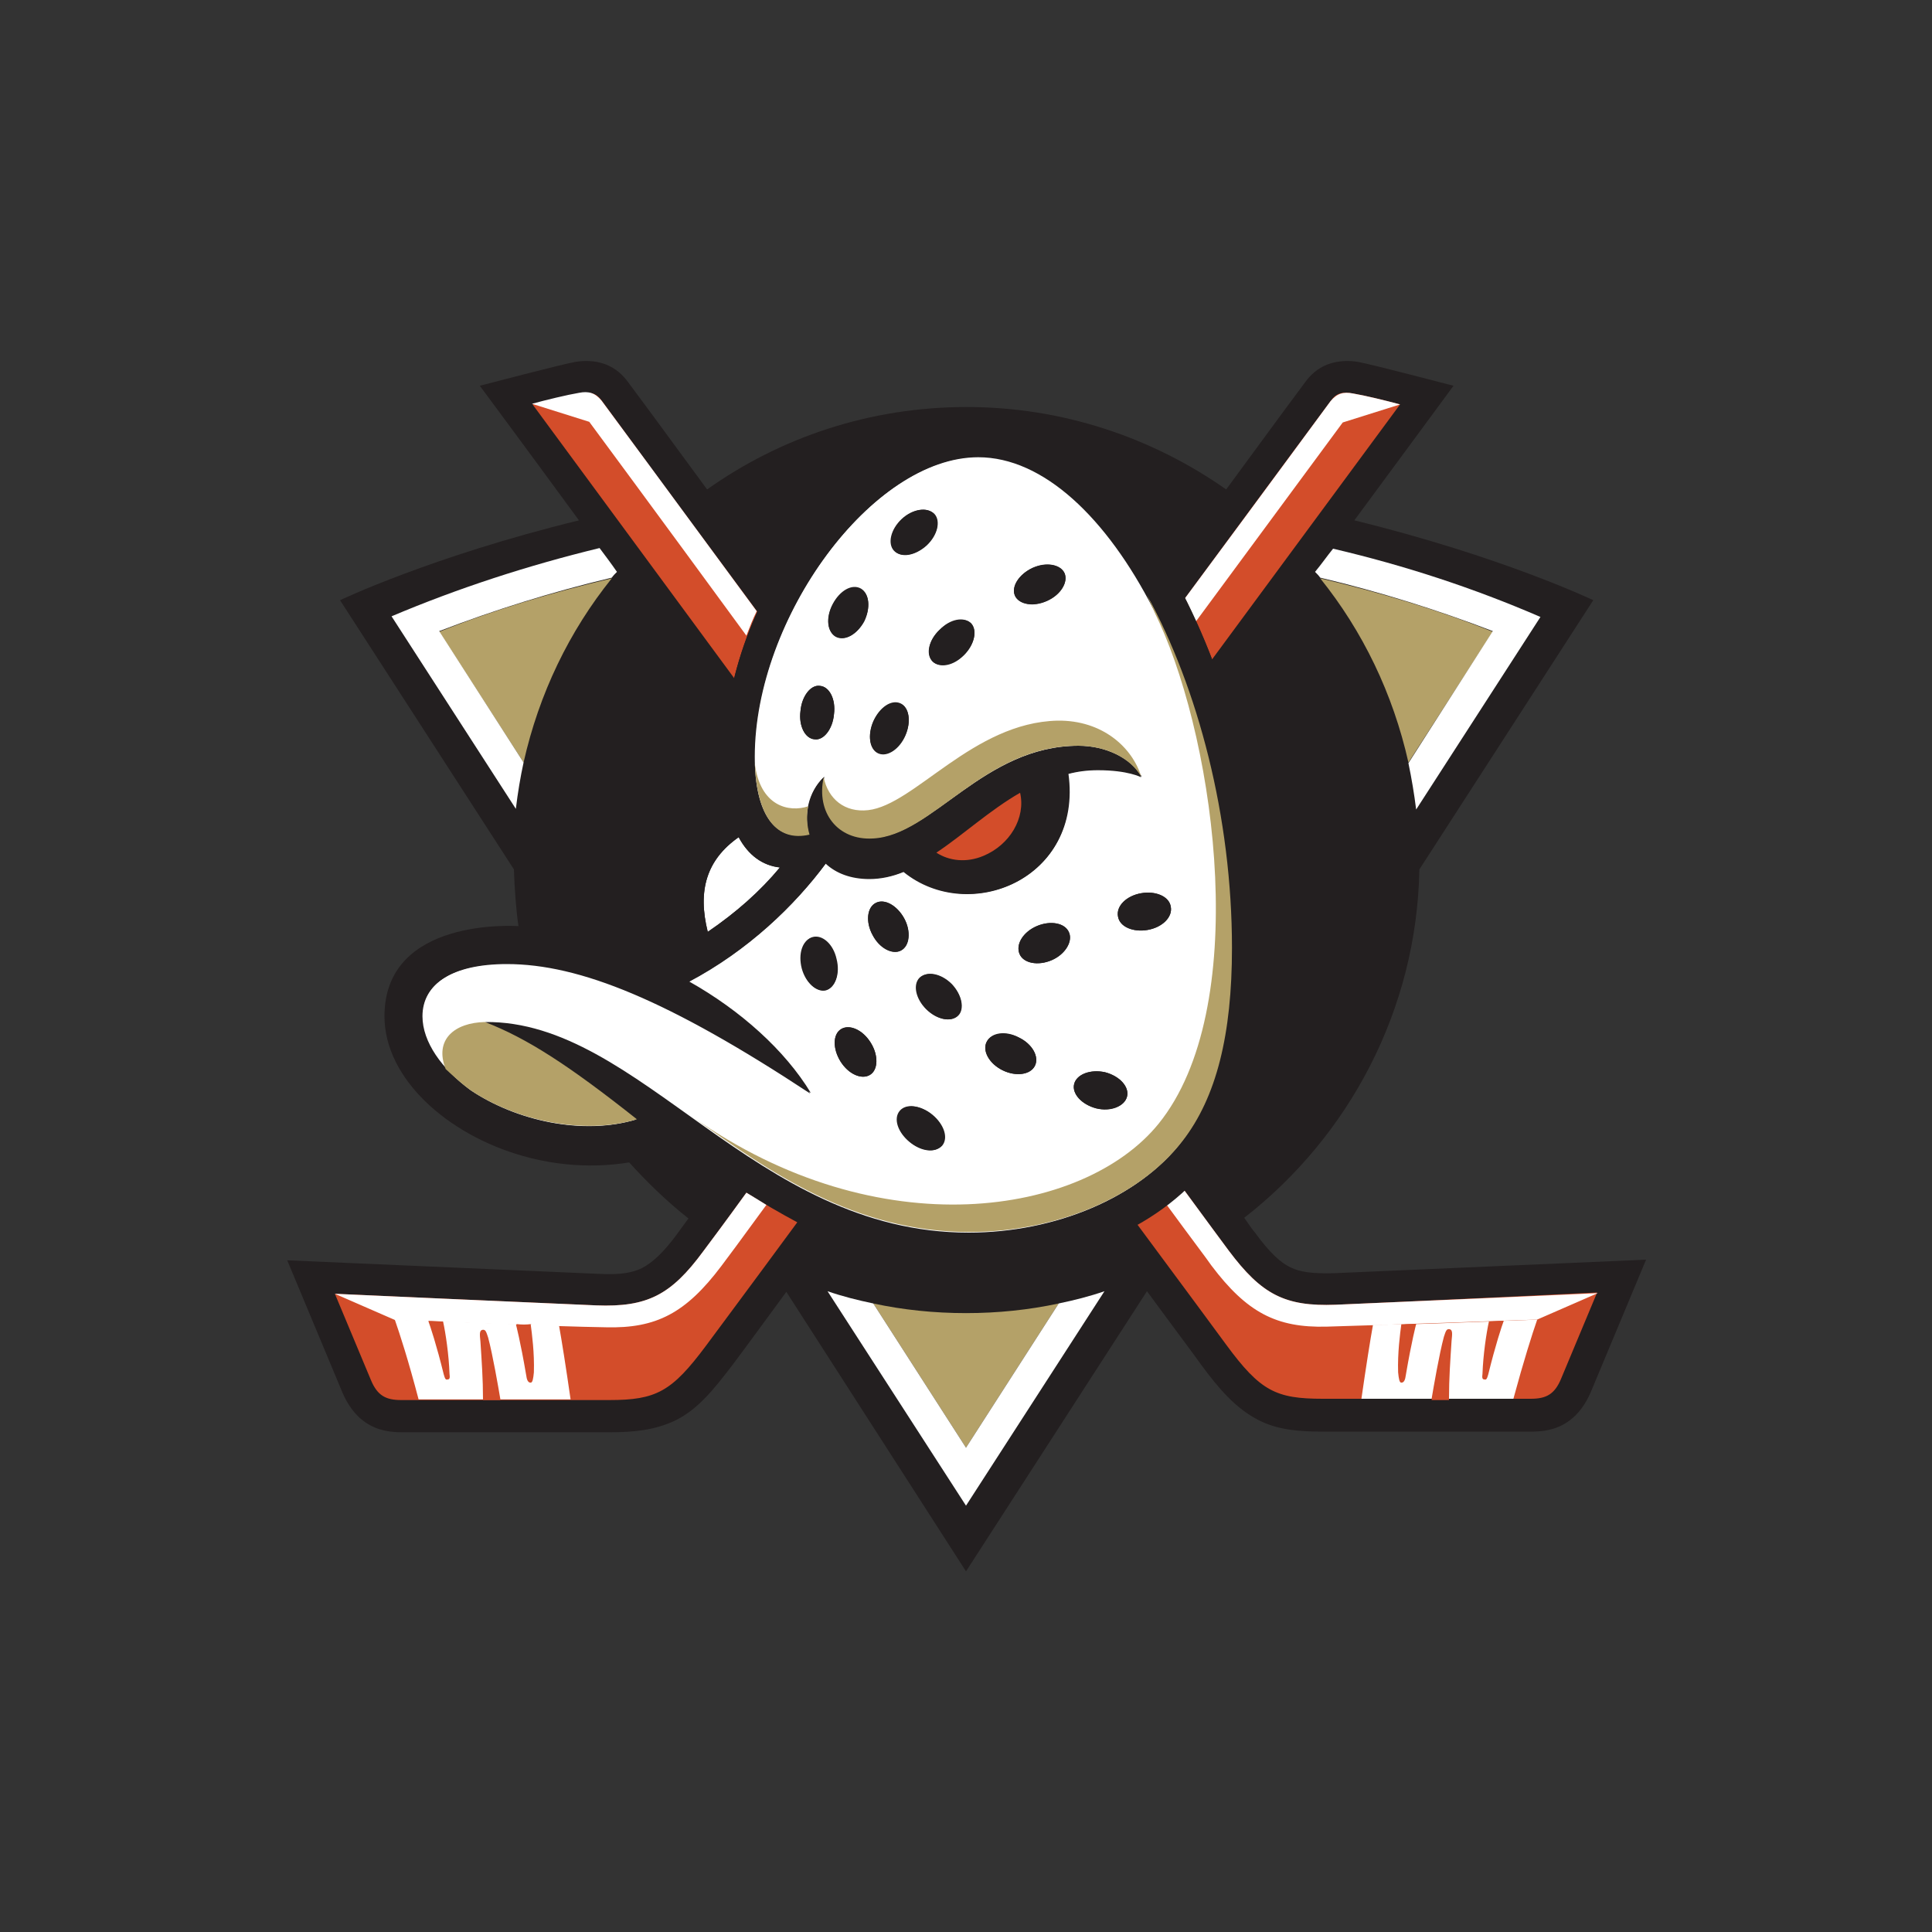 <svg xml:space="preserve" style="enable-background:new 0 0 300 300;" viewBox="0 0 300 300" y="0px" x="0px" xmlns:xlink="http://www.w3.org/1999/xlink" xmlns="http://www.w3.org/2000/svg" id="Layer_1" version="1.1">
<rect x="0" y="0" width="300" height="300" fill="#333333" stroke="none"/>
<style type="text/css">
	.st0{fill:#231F20;}
	.st1{fill:#B4A168;}
	.st2{fill:#FFFFFF;}
	.st3{fill:#D34D2A;}
</style>
<g>
	<g>
		<path d="M207.2,197.7c-3.5,0.1-5.4-0.2-6.8-0.9c-1.5-0.7-3.2-2.2-5.6-5.5c-0.3-0.3-0.8-1.1-1.6-2.2
			c16.2-12.6,26.8-32.2,27.2-54.1l27-41.8c0,0-14.2-6.8-37.1-12.4c9.3-12.6,15.4-20.9,15.4-20.9c0,0-12.6-3.3-14.8-3.7
			c-1.2-0.2-2.9-0.3-4.8,0.4c-1.5,0.6-2.6,1.6-3.4,2.7c-0.1,0.1-4.9,6.6-12.3,16.7c-11.4-8-25.3-12.8-40.3-12.8
			c-15,0-28.9,4.7-40.3,12.8c-7.4-10.1-12.2-16.6-12.3-16.7c-0.8-1.1-1.9-2.1-3.4-2.7c-1.8-0.7-3.6-0.6-4.8-0.4
			c-2.2,0.4-14.8,3.7-14.8,3.7c0,0,6.1,8.2,15.4,20.9c-22.9,5.6-37.1,12.4-37.1,12.4l27,41.8c0.1,3,0.3,5.9,0.7,8.8
			c-0.5,0-20.8-1.4-20.8,14c0,9.7,9.8,18.4,21.5,21.7c5.3,1.5,10.9,1.9,16.5,1c2.8,3.1,5.9,6.1,9.2,8.7c-0.8,1.1-1.4,1.9-1.6,2.2
			c-2.4,3.3-4.1,4.7-5.6,5.5c-1.4,0.7-3.3,1.1-6.8,0.9l-48.3-2.1l8.6,20.6c0.7,1.6,1.8,3.4,3.6,4.6c1.9,1.3,4,1.5,5.6,1.5
			c2.4,0,32.3,0,32.3,0c3.6,0,6.9-0.3,10.1-1.8c3.5-1.7,6-4.8,8.9-8.6c1-1.3,4-5.4,8.4-11.4L150,244l28.1-43.5
			c4.4,6,7.5,10.1,8.4,11.4c2.8,3.8,5.4,6.8,8.9,8.6c3.1,1.6,6.5,1.8,10.1,1.8c0,0,29.8,0,32.3,0c1.6,0,3.7-0.2,5.6-1.5
			c1.8-1.2,2.9-3,3.6-4.6l8.6-20.6L207.2,197.7z" class="st0"></path>
		<path d="M205,89.8c9.3,2.2,18.3,4.9,26.8,8.3l-13.1,20.3C216.3,107.7,211.6,98,205,89.8z M150,203.9
			c-4.9,0-9.8-0.5-14.4-1.5l14.4,22.4l14.4-22.4C159.8,203.4,154.9,203.9,150,203.9z M95,89.8c-9.3,2.2-18.3,4.9-26.8,8.3l13.1,20.3
			C83.7,107.7,88.4,98,95,89.8z" class="st1"></path>
		<path d="M207,85.2c11.1,2.6,21.8,6.1,32.2,10.6l-19.3,29.9c-0.3-2.4-0.7-4.8-1.2-7.2L231.8,98
			c-8.6-3.3-17.5-6.1-26.8-8.3c-0.2-0.3-0.5-0.6-0.8-0.9C205.2,87.6,206.1,86.3,207,85.2z M164.4,202.4L150,224.8l-14.4-22.4
			c-2.4-0.5-4.8-1.1-7.1-1.9l21.5,33.3l21.5-33.3C169.2,201.3,166.8,201.9,164.4,202.4z M81.3,118.4L68.2,98
			c8.6-3.3,17.5-6.1,26.8-8.3c0.2-0.3,0.5-0.6,0.8-0.9c-0.9-1.3-1.8-2.5-2.7-3.7C82,87.8,71.2,91.3,60.8,95.7l19.3,29.9
			C80.4,123.1,80.8,120.7,81.3,118.4z" class="st2"></path>
		<path d="M184,92.9c12.9-17.5,22.3-30.2,22.6-30.6c0.9-1.3,1.9-1.5,3.5-1.2c1.8,0.3,5.1,1.1,7.3,1.7
			c0,0-12.6,17.1-29.2,39.6C186.9,99,185.5,95.9,184,92.9z M117.6,95c-13.7-18.5-23.8-32.3-24.1-32.7c-0.9-1.3-1.9-1.5-3.5-1.2
			c-1.8,0.3-5.1,1.1-7.3,1.7c0,0,13.7,18.6,31.3,42.5C114.9,101.7,116.1,98.3,117.6,95z M207.4,202.6c-7.9,0.3-11.5-1.6-16.6-8.4
			c-0.9-1.2-3.4-4.6-7-9.5c-2.2,2-4.6,3.8-7.3,5.3c7.4,10,12.6,17,13.9,18.8c5.3,7.2,7.7,8.4,15,8.4c0,0,29.8,0,32.3,0
			c2.4,0,3.7-0.7,4.7-3.1c1-2.4,5.6-13.4,5.6-13.4S217,202.2,207.4,202.6z M115.9,185.2c-3.4,4.7-5.8,7.9-6.7,9.1
			c-5,6.8-8.7,8.7-16.6,8.4c-9.5-0.4-40.6-1.8-40.6-1.8s4.6,11,5.6,13.4c1,2.4,2.3,3.1,4.7,3.1s32.3,0,32.3,0c7.3,0,9.7-1.3,15-8.4
			c1.4-1.9,6.7-9,14.2-19.2C121.2,188.4,118.6,186.9,115.9,185.2z" class="st3"></path>
		<path d="M91.5,65.5l-8.9-2.8c2.2-0.6,5.5-1.4,7.3-1.7c1.5-0.3,2.5,0,3.5,1.2c0.3,0.4,10.5,14.2,24.1,32.7
			c-0.6,1.2-1.1,2.5-1.6,3.8C102,79.7,91.5,65.5,91.5,65.5z M185.7,96.5c13.2-17.9,22.8-30.9,22.8-30.9l8.9-2.8
			c-2.2-0.6-5.5-1.4-7.3-1.7c-1.5-0.3-2.5,0-3.5,1.2c-0.3,0.4-9.7,13.2-22.6,30.6C184.6,94,185.1,95.2,185.7,96.5z M115.9,185.2
			c-3.4,4.7-5.8,7.9-6.7,9.1c-5,6.8-8.7,8.7-16.6,8.4c-9.5-0.4-40.6-1.8-40.6-1.8l9.4,4.1c0,0,25.3,1,32.7,1.1
			c7.8,0.2,12.4-2.2,17.9-9.5c0.7-0.9,3.2-4.3,7-9.5C117.9,186.4,116.9,185.8,115.9,185.2z M207.4,202.6c-7.9,0.3-11.5-1.6-16.6-8.4
			c-0.9-1.2-3.4-4.6-7-9.5c-0.9,0.8-1.8,1.6-2.7,2.3c3.8,5.2,6.4,8.6,7,9.5c5.5,7.3,10.1,9.7,17.9,9.5c7.4-0.2,32.7-1.1,32.7-1.1
			l9.4-4.1C248,200.8,217,202.2,207.4,202.6z" class="st2"></path>
		<path d="M225.4,208.4c-0.2,3.1-0.4,5.8-0.4,9h-2.7c0.3-1.8,1.2-7,1.9-9.6c0.3-0.9,0.4-1.3,0.9-1.2
			C225.7,206.6,225.5,207.3,225.4,208.4z M217.6,214.7c0.4,0,0.5-0.4,0.7-1.2c0.8-5.4,1.6-7.9,1.6-7.9l0,0c-0.7,0-1.4,0-2.1,0.1
			c-0.2,1.5-0.6,4.4-0.5,7.5C217.2,214.1,217.3,214.7,217.6,214.7z M230.1,213.3c0,0.7,0.1,0.9,0.3,0.9c0.3,0,0.5-0.2,0.6-0.8
			c1.1-4.4,2.1-7.5,2.4-8.3c-0.7,0-1.5,0.1-2.4,0.1C230.8,207,230.2,210.4,230.1,213.3z M80.2,205.6c0,0,0.7,2.6,1.6,7.9
			c0.1,0.8,0.3,1.2,0.7,1.2c0.3,0,0.4-0.6,0.5-1.6c0.1-3-0.3-6-0.5-7.5C81.7,205.7,81,205.7,80.2,205.6L80.2,205.6z M69.6,214.2
			c0.3,0,0.4-0.2,0.3-0.9c-0.1-2.9-0.6-6.3-1-8.1c-0.8,0-1.6-0.1-2.4-0.1c0.3,0.8,1.3,3.8,2.4,8.3C69.1,214.1,69.3,214.3,69.6,214.2
			z M75.8,207.8c-0.3-0.9-0.4-1.3-0.9-1.2c-0.5,0.1-0.4,0.8-0.3,1.8c0.2,3.1,0.4,5.8,0.4,9h2.7C77.4,215.6,76.5,210.3,75.8,207.8z" class="st3"></path>
		<path d="M86.8,205.8c0.4,2.2,1.1,6.6,1.8,11.5H77.7c-0.3-1.8-1.2-7-1.9-9.6c-0.3-0.9-0.4-1.3-0.9-1.2
			c-0.5,0.1-0.4,0.8-0.3,1.8c0.2,3.1,0.4,5.8,0.4,9H65c-1.6-6.1-2.9-10.1-3.7-12.4l0,0c0,0,2.1,0.1,5.2,0.2c0.3,0.8,1.3,3.8,2.4,8.3
			c0.2,0.7,0.3,0.9,0.6,0.8c0.3,0,0.4-0.2,0.3-0.9c-0.1-2.9-0.6-6.3-1-8.1c3.3,0.1,7.4,0.3,11.3,0.4l0,0c0,0,0.7,2.6,1.6,7.9
			c0.1,0.8,0.3,1.2,0.7,1.2c0.3,0,0.4-0.6,0.5-1.6c0.1-3-0.3-6-0.5-7.5C83.9,205.8,85.4,205.8,86.8,205.8z M238.7,204.9
			c0,0-2.1,0.1-5.2,0.2c-0.3,0.8-1.3,3.8-2.4,8.3c-0.2,0.7-0.3,0.9-0.6,0.8c-0.3,0-0.4-0.2-0.3-0.9c0.1-2.9,0.6-6.3,1-8.1
			c-3.3,0.1-7.4,0.3-11.3,0.4l0,0c0,0-0.7,2.6-1.6,7.9c-0.1,0.8-0.3,1.2-0.7,1.2c-0.3,0-0.4-0.6-0.5-1.6c-0.1-3,0.3-6,0.5-7.5
			c-1.5,0.1-3,0.1-4.4,0.1c-0.4,2.2-1.1,6.6-1.8,11.5h10.9c0.3-1.8,1.2-7,1.9-9.6c0.3-0.9,0.4-1.3,0.9-1.2c0.5,0.1,0.4,0.8,0.3,1.8
			c-0.2,3.1-0.4,5.8-0.4,9h10C236.6,211.3,237.9,207.2,238.7,204.9L238.7,204.9z" class="st2"></path>
		<g>
			<path d="M151.9,71c-16.5,0-34.8,25-34.8,46.6c0,9,3.2,13.3,8.5,12c-0.8-3.1-0.1-6.6,2.3-8.9l0,0
				c-1.2,5.5,2.2,9.8,7.6,9.5c9.3-0.4,17.2-14.3,31.9-14.3c4.2,0,8.1,1.8,9.8,4.8l0,0l0,0c0,0,0,0,0,0c0,0-2-1.1-6.7-1.1
				c-1.7,0-3.2,0.2-4.7,0.6c2.3,16.4-15.4,23.4-25.5,15.2c-1.7,0.7-3.5,1.1-5.3,1.1c-2.9,0-5.2-0.9-6.8-2.4
				c-4.8,6.5-12,13.5-21.3,18.4c8.1,4.6,14.9,10.7,18.9,17.3c-22-14.5-35.8-20.1-47.1-20.1c-8.5,0-13.2,3.1-13.2,8.2
				c0,4,3,8.2,7.5,11.5c7,4.7,17.5,7,25.8,4.5c-10.6-8.4-17.1-12.6-23.6-15.1c24.2-0.3,41.7,32.7,75.1,32.7
				c13.5,0,26.4-5.4,33.1-14.1c5.3-6.8,7.7-16.6,7.7-30C191.2,108.5,172.1,71,151.9,71z M129.5,110.9c-0.2,2.3-1.6,4.1-3,3.9
				c-1.5-0.1-2.5-2.1-2.2-4.4c0.2-2.3,1.6-4.1,3-3.9C128.8,106.6,129.8,108.6,129.5,110.9z M134.2,96.4c-1.1,2.1-3,3.2-4.4,2.4
				c-1.4-0.7-1.6-2.9-0.5-5c1.1-2.1,3-3.2,4.4-2.4C135,92.2,135.2,94.4,134.2,96.4z M140.6,114.2c-0.9,2.1-2.8,3.4-4.2,2.8
				c-1.4-0.6-1.7-2.8-0.8-4.9c0.9-2.1,2.8-3.4,4.2-2.8C141.2,109.8,141.5,112.1,140.6,114.2z M138.9,85.5c-1-1.1-0.5-3.3,1.2-4.9
				c1.7-1.6,3.9-1.9,5-0.8c1,1.1,0.5,3.3-1.2,4.9C142.1,86.3,139.9,86.7,138.9,85.5z M149.7,101.7c-1.7,1.6-3.9,2-4.9,1
				c-1.1-1.1-0.6-3.3,1.1-4.9c1.7-1.6,3.9-2,4.9-1C151.8,97.9,151.3,100.1,149.7,101.7z M162.6,93.3c-2.1,1-4.3,0.6-5-0.8
				c-0.6-1.4,0.6-3.3,2.7-4.3c2.1-1,4.3-0.6,5,0.8C165.9,90.4,164.7,92.3,162.6,93.3z M128.3,153.7c-1.5,0.4-3.2-1.1-3.7-3.4
				s0.1-4.4,1.6-4.8c1.5-0.4,3.2,1.1,3.7,3.4C130.5,151.2,129.7,153.3,128.3,153.7z M135.1,166.9c-1.3,0.8-3.3-0.1-4.6-2.1
				c-1.2-2-1.2-4.2,0.1-5c1.3-0.8,3.3,0.1,4.6,2.1C136.4,163.8,136.4,166.1,135.1,166.9z M135.5,145.2c-1.1-2-0.9-4.3,0.5-5
				c1.4-0.7,3.3,0.4,4.4,2.4c1.1,2,0.9,4.3-0.5,5C138.5,148.3,136.5,147.2,135.5,145.2z M146.2,177.9c-1,1.2-3.2,0.9-5-0.6
				c-1.8-1.5-2.5-3.6-1.5-4.8c1-1.2,3.2-0.9,5,0.6C146.5,174.6,147.2,176.7,146.2,177.9z M148.8,157.7c-1.1,1.1-3.3,0.6-4.9-1
				c-1.6-1.6-2.1-3.8-1-4.9c1.1-1.1,3.3-0.6,4.9,1C149.4,154.5,149.8,156.7,148.8,157.7z M160.7,165.5c-0.7,1.4-3,1.7-5,0.7
				s-3.2-3-2.5-4.4c0.7-1.4,3-1.7,5-0.7C160.3,162.1,161.4,164.1,160.7,165.5z M163.3,149.1c-2.1,0.9-4.4,0.5-5-1
				c-0.6-1.5,0.6-3.4,2.7-4.3c2.1-0.9,4.4-0.5,5,1C166.6,146.2,165.4,148.2,163.3,149.1z M175,170.3c-0.4,1.5-2.5,2.3-4.8,1.8
				c-2.2-0.6-3.8-2.3-3.4-3.8c0.4-1.5,2.5-2.3,4.8-1.8C173.9,167.1,175.4,168.8,175,170.3z M178.2,144.4c-2.3,0.4-4.4-0.5-4.6-2.1
				c-0.3-1.6,1.3-3.2,3.6-3.6c2.3-0.4,4.4,0.5,4.6,2.1C182.1,142.4,180.5,144,178.2,144.4z M109.9,144.7c-1.6-6.4-0.2-11.2,4.8-14.7
				c1.5,2.8,3.7,4.4,6.4,4.7C118.1,138.4,114.3,141.7,109.9,144.7z" class="st2"></path>
			<path d="M151.7,66c-18.6,0-39.3,26.3-39.3,52c0,2.7,0.2,5,0.7,7.1c-7.8,4.9-10.6,13-8,22.6c-1.1,0.6-2.3,1.3-3.5,1.9
				c-6.5-2.2-10.4-3-16-3.8c-7.1-0.8-14.7-0.1-19.4,3.3c-1.4,1-2.5,2.3-3.3,3.7c-0.7,1.4-1.1,3.1-1.1,5c0,2.1,0.5,4.1,1.4,6
				c1.2,2.5,3.1,4.8,5.6,6.8c3.4,3,8,5.4,13.1,6.8c6.3,1.8,15.1,1.5,22.1-0.6c0.5,0.3,1.1,0.7,1.7,1c18.1,13.6,30.4,18.7,45.1,18.7
				c16,0,30-6.1,37.6-16.6c5.3-7.4,8.4-18,8.2-33C195.8,104.7,175.7,66,151.7,66z M114.7,130c1.5,2.8,3.7,4.4,6.4,4.7
				c-3.1,3.7-6.8,7-11.2,10C108.3,138.3,109.7,133.5,114.7,130z M183.5,177.3c-6.7,8.6-19.5,14.1-33.1,14.1
				c-33.4,0-50.9-33-75.1-32.7c6.4,2.5,13,6.7,23.6,15.1c-8.4,2.6-18.8,0.2-25.8-4.5c-4.5-3.3-7.5-7.5-7.5-11.5
				c0-5.1,4.8-8.2,13.2-8.2c7.4,0,15.8,2.3,26.8,8c5.9,3,12.6,7,20.3,12.1c-4-6.6-10.9-12.8-18.9-17.3c9.2-4.9,16.5-11.9,21.3-18.4
				c1.6,1.5,3.9,2.4,6.8,2.4c1.9,0,3.6-0.4,5.3-1.1c10,8.3,27.8,1.2,25.5-15.2c1.5-0.4,3.1-0.6,4.7-0.6c4.7,0,6.7,1.1,6.7,1.1
				c0,0,0,0,0,0c0,0,0,0,0,0l0,0c-1.7-2.9-5.6-4.8-9.8-4.8c-14.7,0-22.7,13.9-31.9,14.3c-5.4,0.3-8.8-4-7.6-9.5l0,0
				c-2.4,2.3-3.1,5.8-2.3,8.9c-5.3,1.3-8.5-3.1-8.5-12c0-21.6,18.3-46.6,34.8-46.6c20.1,0,39.2,37.4,39.2,76.2
				C191.2,160.7,188.8,170.5,183.5,177.3z" class="st0"></path>
			<path d="M152.7,132.9c-2.6,1.1-5.3,0.8-7.3-0.5c4.2-2.8,8.3-6.6,13-9.3C159.3,127,156.8,131.2,152.7,132.9z" class="st3"></path>
			<path d="M129.5,110.9c-0.2,2.3-1.6,4.1-3,3.9c-1.5-0.1-2.5-2.1-2.2-4.4c0.2-2.3,1.6-4.1,3-3.9
				C128.8,106.6,129.8,108.6,129.5,110.9z M133.7,91.5c-1.4-0.7-3.3,0.4-4.4,2.4c-1.1,2.1-0.8,4.3,0.5,5c1.4,0.7,3.3-0.4,4.4-2.4
				C135.2,94.4,135,92.2,133.7,91.5z M145,79.8c-1-1.1-3.3-0.8-5,0.8s-2.2,3.8-1.2,4.9c1,1.1,3.3,0.8,5-0.8
				C145.5,83.1,146.1,81,145,79.8z M139.8,109.2c-1.4-0.6-3.2,0.6-4.2,2.8c-0.9,2.1-0.6,4.3,0.8,4.9c1.4,0.6,3.2-0.6,4.2-2.8
				C141.5,112.1,141.2,109.8,139.8,109.2z M150.8,96.8c-1.1-1.1-3.3-0.7-4.9,1c-1.7,1.6-2.1,3.8-1.1,4.9c1.1,1.1,3.3,0.7,4.9-1
				C151.3,100.1,151.8,97.9,150.8,96.8z M165.3,89c-0.6-1.4-2.9-1.7-5-0.8c-2.1,1-3.3,2.9-2.7,4.3s2.9,1.7,5,0.8
				S165.9,90.4,165.3,89z M139.8,172.5c-1,1.2-0.3,3.3,1.5,4.8s4,1.7,5,0.6c1-1.2,0.3-3.3-1.5-4.8S140.7,171.4,139.8,172.5z
				 M130.6,159.8c-1.3,0.8-1.3,3.1-0.1,5c1.2,2,3.3,2.9,4.6,2.1c1.3-0.8,1.3-3.1,0.1-5C134,159.9,131.9,159,130.6,159.8z
				 M126.1,145.6c-1.5,0.4-2.2,2.5-1.6,4.8c0.6,2.2,2.3,3.7,3.7,3.4c1.5-0.4,2.2-2.5,1.6-4.8C129.3,146.7,127.6,145.2,126.1,145.6z
				 M153.2,161.8c-0.7,1.4,0.4,3.4,2.5,4.4c2.1,1,4.3,0.7,5-0.7c0.7-1.4-0.4-3.4-2.5-4.4C156.2,160,153.9,160.3,153.2,161.8z
				 M166.8,168.3c-0.4,1.5,1.1,3.2,3.4,3.8c2.2,0.6,4.4-0.3,4.8-1.8s-1.1-3.2-3.4-3.8C169.4,166,167.2,166.8,166.8,168.3z
				 M142.8,151.8c-1.1,1.1-0.6,3.3,1,4.9s3.8,2.1,4.9,1c1.1-1.1,0.6-3.3-1-4.9S143.9,150.8,142.8,151.8z M136,140.2
				c-1.4,0.7-1.6,3-0.5,5c1.1,2,3.1,3.1,4.4,2.4s1.6-3,0.5-5S137.3,139.5,136,140.2z M166,144.8c-0.6-1.5-2.9-1.9-5-1
				c-2.1,0.9-3.3,2.8-2.7,4.3s2.9,1.9,5,1C165.4,148.2,166.6,146.2,166,144.8z M181.8,140.8c-0.3-1.6-2.4-2.5-4.6-2.1
				c-2.3,0.4-3.9,2-3.6,3.6s2.4,2.5,4.6,2.1C180.5,144,182.1,142.4,181.8,140.8z" class="st0"></path>
			<path d="M73.1,169.3c7,4.7,17.5,7,25.8,4.5c-10.6-8.4-17.1-12.6-23.6-15.1c-4.7,0.1-7.9,2.7-6.1,7.3
				C70.4,167.1,71.7,168.3,73.1,169.3z M150.5,191.3c13.5,0,26.4-5.4,33.1-14.1c5.3-6.8,7.7-16.6,7.7-30c0-20.4-5.3-40.4-13.2-54.8
				c0.6,1.3,1.2,2.8,1.9,4.2c8.9,19.5,14.3,60.1-0.1,77.9c-11.6,14.3-43.4,19.4-72.4-1.1C119.5,182,132.7,191.3,150.5,191.3z
				 M164.2,111.9c-13.1,0.3-22.2,13.1-29.4,13.9c-3.6,0.4-6.2-1.7-6.9-5.1c-1.2,5.5,2.2,9.8,7.6,9.5c9.3-0.4,17.2-14.4,31.9-14.4
				c4.2,0,8.1,1.8,9.8,4.8C175.9,116.2,171.3,111.8,164.2,111.9z M125.7,129.6c-5.1,1.2-8.2-2.8-8.5-11.1c0.8,6.7,5.3,7.7,8.3,6.7
				C125.2,126.7,125.3,128.2,125.7,129.6z" class="st1"></path>
		</g>
	</g>
</g>
</svg>
